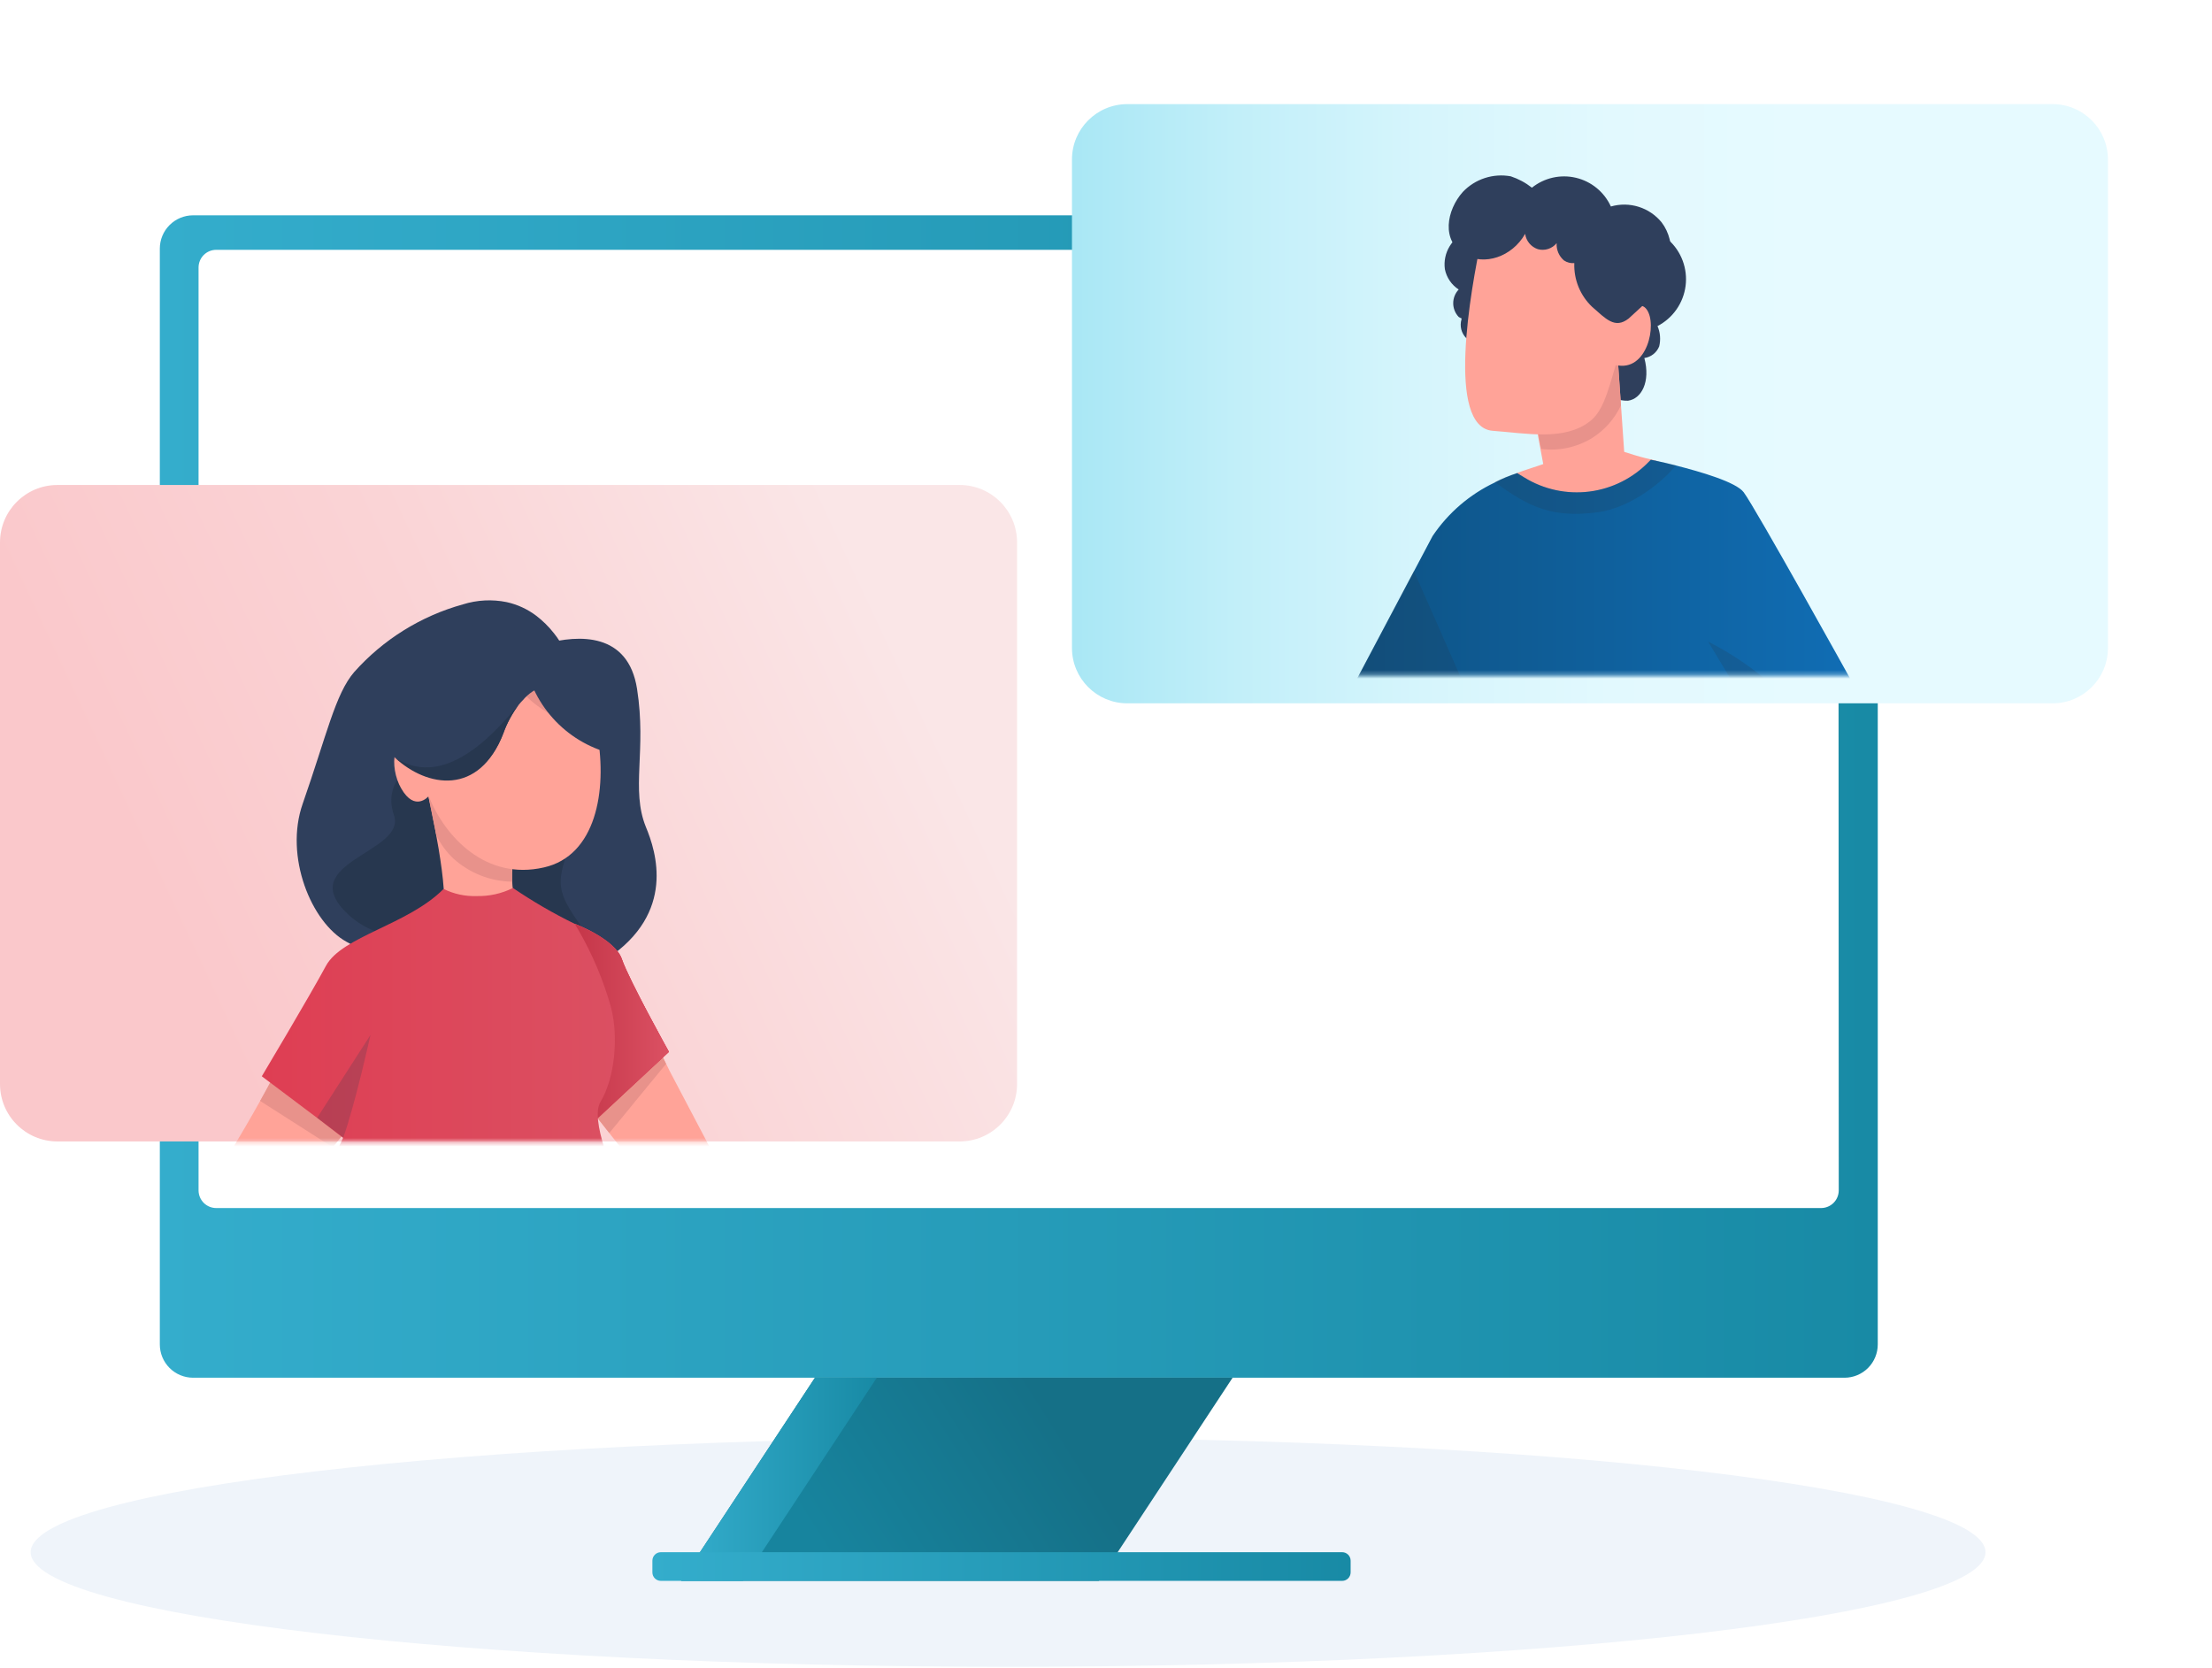 <svg width="520" height="392" viewBox="0 0 520 392" fill="none" xmlns="http://www.w3.org/2000/svg">
<path d="M236.981 391.797C363.879 391.797 466.751 379.737 466.751 364.86C466.751 349.984 363.879 337.923 236.981 337.923C110.082 337.923 7.211 349.984 7.211 364.86C7.211 379.737 110.082 391.797 236.981 391.797Z" fill="#EFF4FA"/>
<path d="M435.879 54.571H41.991V294.131H435.879V54.571Z" fill="white"/>
<path d="M433.626 50.612H45.373C43.302 50.618 41.318 51.445 39.856 52.911C38.393 54.377 37.572 56.364 37.572 58.435V316.025C37.572 318.096 38.393 320.083 39.856 321.549C41.318 323.015 43.302 323.842 45.373 323.848H433.626C435.697 323.842 437.681 323.015 439.143 321.549C440.605 320.083 441.426 318.096 441.426 316.025V58.479C441.432 57.45 441.235 56.429 440.846 55.477C440.457 54.524 439.883 53.657 439.159 52.927C438.434 52.196 437.572 51.615 436.623 51.218C435.674 50.821 434.655 50.615 433.626 50.612ZM432.256 279.807C432.256 280.909 431.818 281.966 431.039 282.745C430.26 283.524 429.203 283.962 428.102 283.962H50.897C50.35 283.971 49.806 283.871 49.297 283.669C48.788 283.467 48.324 283.166 47.932 282.784C47.54 282.402 47.227 281.947 47.012 281.443C46.796 280.94 46.682 280.399 46.676 279.852V62.876C46.676 61.778 47.111 60.725 47.885 59.946C48.66 59.168 49.711 58.728 50.809 58.722H428.013C429.115 58.722 430.172 59.16 430.951 59.939C431.73 60.718 432.168 61.774 432.168 62.876L432.256 279.807Z" fill="url(#paint0_linear_475_2001)"/>
<path d="M191.593 323.824L160.104 371.598H258.306L289.773 323.824H191.593Z" fill="url(#paint1_linear_475_2001)"/>
<path d="M206.134 323.824L174.667 371.598H160.104L191.593 323.824H206.134Z" fill="url(#paint2_linear_475_2001)"/>
<path d="M315.517 364.859H155.354C154.256 364.859 153.365 365.749 153.365 366.848V369.61C153.365 370.708 154.256 371.599 155.354 371.599H315.517C316.615 371.599 317.506 370.708 317.506 369.61V366.848C317.506 365.749 316.615 364.859 315.517 364.859Z" fill="url(#paint3_linear_475_2001)"/>
<path d="M225.594 114H13.502C6.045 114 0 120.045 0 127.502V254.805C0 262.262 6.045 268.307 13.502 268.307H225.594C233.05 268.307 239.095 262.262 239.095 254.805V127.502C239.095 120.045 233.05 114 225.594 114Z" fill="url(#paint4_linear_475_2001)"/>
<mask id="mask0_475_2001" style="mask-type:luminance" maskUnits="userSpaceOnUse" x="27" y="136" width="198" height="133">
<path d="M38.892 268.305H213.087C219.348 268.305 224.423 263.229 224.423 256.969L224.423 147.763C224.423 141.502 219.348 136.427 213.087 136.427L38.892 136.427C32.632 136.427 27.556 141.502 27.556 147.763L27.556 256.969C27.556 263.229 32.632 268.305 38.892 268.305Z" fill="white"/>
</mask>
<g mask="url(#mask0_475_2001)">
<path d="M101.785 217.105C101.785 217.105 111.818 227.977 125.231 230.496C125.982 230.629 123.839 226.077 124.634 226.077C130.357 226.695 132.678 232.065 142.754 225.325C158.907 214.542 154.245 200.178 151.836 194.389C148.256 185.55 152.035 176.468 149.759 161.928C147.682 148.669 136.169 149.111 127.949 151.365C125.036 152.135 122.202 153.178 119.485 154.481L120.458 176.843L101.785 217.105Z" fill="#2F3F5C"/>
<path d="M81.454 221.372C81.852 221.571 82.227 221.791 82.581 222.012C95.53 229.636 93.055 208.754 97.674 215.229C102.292 221.703 99.883 243.801 116.257 234.277C132.632 224.753 118.467 197.241 118.467 197.241L108.369 182.347L132.676 152.737C132.006 151.341 131.175 150.028 130.201 148.825C129.006 147.304 127.626 145.938 126.091 144.76C124.025 143.191 121.642 142.09 119.108 141.533C115.693 140.836 112.157 141.018 108.833 142.064C98.947 144.799 90.061 150.332 83.244 157.996C78.824 163.145 76.813 172.735 71.156 188.932C66.803 201.329 73.189 216.864 81.454 221.372Z" fill="#2F3F5C"/>
<path d="M98.713 178.792C98.713 178.792 89.565 182.748 92.615 191.631C95.664 200.514 68.573 202.68 81.942 215.032C95.311 227.385 121.319 215.762 121.319 215.762L116.767 186.505L98.713 178.792Z" fill="#27374F"/>
<path d="M141.539 237.92C140.787 238.052 140.014 238.185 139.329 238.251C133.584 238.892 145.516 232.661 139.196 228.661C116.79 214.474 110.669 202.144 122.712 195.25C125.584 193.636 133.981 188.841 135.086 187.361C136.036 189.239 135.816 192.664 133.517 199.735C130.269 209.723 130.645 210.276 143.837 227.07C149.273 234.031 141.981 236.55 141.539 237.92Z" fill="#27374F"/>
<path d="M116.104 220.377C119.799 219.725 123.237 218.048 126.026 215.538C125.805 215.538 125.584 215.538 125.363 215.405C117.739 213.837 121.12 199.208 121.12 199.208L100.636 186.833C100.636 186.833 106.205 211.472 103.774 214.566C102.651 215.494 101.23 215.981 99.774 215.936C102.048 217.753 104.671 219.084 107.479 219.848C110.288 220.612 113.223 220.792 116.104 220.377Z" fill="#FFA398"/>
<path d="M100.636 186.833L102.559 196.335C103.556 198.366 104.902 200.206 106.536 201.771C110.33 205.215 115.246 207.163 120.369 207.251C120.369 206.279 120.369 205.307 120.369 204.29C120.47 201.459 120.773 198.638 121.275 195.849L100.636 186.833Z" fill="#E8928B"/>
<path d="M122.777 240.397L135.682 256.771L143.239 266.34L146.974 271.09L148.145 272.571C151.415 276.792 151.702 290.249 154.774 285.83L168.033 297.143C171.17 292.724 175.104 274.118 171.06 277.653L157.404 251.711L156.586 250.032L153.559 243.911L144.83 226.387C144.001 224.761 142.841 223.326 141.426 222.173C140.011 221.02 138.37 220.175 136.61 219.692C134.85 219.209 133.008 219.099 131.203 219.368C129.397 219.637 127.668 220.279 126.124 221.255C124.581 222.23 123.259 223.516 122.241 225.031C121.223 226.547 120.532 228.258 120.213 230.055C119.894 231.852 119.953 233.696 120.387 235.47C120.821 237.243 121.62 238.906 122.733 240.353L122.777 240.397Z" fill="#FFA398"/>
<path d="M94.294 185.289C97.542 191.012 100.768 187.145 100.768 187.145C104.636 196.757 114.226 207.033 127.882 203.895C140.036 201.155 142.776 185.996 140.434 172.627C139.533 166.123 136.934 159.973 132.898 154.794C130.269 151.94 126.7 150.128 122.844 149.689C118.844 149.219 114.791 149.573 110.933 150.728C96.879 153.888 99.266 174.549 99.266 174.549C91.775 171.456 91.51 180.471 94.294 185.289Z" fill="#FFA398"/>
<path d="M26.276 316.194C26.657 316.645 27.125 317.015 27.652 317.282C28.179 317.549 28.753 317.708 29.343 317.749C29.932 317.791 30.523 317.713 31.082 317.522C31.641 317.331 32.156 317.029 32.596 316.636C49.102 302.311 64.353 286.602 78.183 269.679C79.929 267.579 81.608 265.458 83.288 263.337C88.562 256.59 93.637 249.658 98.513 242.543V242.41C98.921 241.782 99.283 241.125 99.596 240.444C100.752 237.331 100.686 233.895 99.41 230.828C98.134 227.762 95.743 225.294 92.719 223.92C89.695 222.547 86.263 222.371 83.115 223.428C79.966 224.485 77.335 226.696 75.752 229.616C72.305 237.284 68.615 244.863 64.704 252.31C63.577 254.52 62.494 256.597 61.212 258.696C58.826 262.954 56.358 267.174 53.81 271.358C45.47 284.929 36.266 297.949 26.254 310.338C25.542 311.149 25.152 312.192 25.156 313.27C25.16 314.349 25.558 315.389 26.276 316.194Z" fill="#FFA398"/>
<path d="M68.925 296.306H69.323C111.817 309.697 138.069 297.654 147.129 292.107C146.682 290.148 145.889 288.285 144.786 286.605C144.433 286.031 144.013 285.434 143.615 284.837L142.267 283.069L140.411 280.572L139.638 279.534C137.998 277.48 136.781 275.122 136.058 272.595C135.76 271.463 135.612 270.297 135.616 269.126C135.616 267.955 135.616 266.806 135.616 265.635C135.796 263.285 136.18 260.956 136.765 258.674C137.377 256.272 138.115 253.905 138.975 251.58C139.814 249.216 140.676 246.83 141.472 244.443C142.251 242.056 142.835 239.61 143.217 237.129L143.35 236.09C143.611 234.128 143.685 232.145 143.571 230.168C143.603 227.698 142.827 225.284 141.361 223.296C140.463 222.078 139.391 220.998 138.179 220.092C137.472 219.575 136.734 219.103 135.969 218.677H135.793L135.174 218.346L134.423 217.948H134.202L134.069 217.727L132.964 217.263C119.768 212.609 105.307 213.074 92.437 218.567L91.863 218.81L90.029 219.672C88.3 220.516 86.618 221.453 84.99 222.478H84.858C84.35 222.81 83.974 223.097 83.532 223.406L82.427 224.312C81.72 224.931 81.123 225.528 80.549 226.102C79.588 227.171 78.757 228.35 78.074 229.616C76.958 231.553 76.421 233.769 76.527 236.002C76.623 240.187 77.399 244.33 78.825 248.266C79.51 250.299 80.306 252.354 81.035 254.409C81.776 256.427 82.375 258.494 82.825 260.596C82.825 261.082 83.002 261.546 83.046 262.033C83.09 262.519 83.223 263.16 83.289 263.734C83.4 264.776 83.444 265.824 83.421 266.872C83.413 267.921 83.339 268.969 83.201 270.01C83.092 271.083 82.847 272.137 82.471 273.148C81.415 275.491 79.914 277.607 78.052 279.379L74.98 282.473L73.478 283.998C72.992 284.506 72.527 284.992 72.108 285.5C72.108 285.655 71.865 285.787 71.754 285.92L71.489 286.251C70.936 287.467 70.428 288.461 69.964 289.544C69.5 290.627 69.235 291.113 68.948 291.754V292.085C68.772 293.486 68.764 294.903 68.925 296.306Z" fill="#FFA398"/>
<path d="M140.39 172.623C139.49 166.12 136.89 159.969 132.855 154.79C130.225 151.936 126.656 150.124 122.801 149.686C121.298 150.194 120.237 151.63 119.95 154.503C118.933 164.579 133.584 170.501 140.39 172.623Z" fill="#E8928B"/>
<path d="M90.847 176.339L91.134 176.626C98.802 183.786 112.746 187.123 118.314 172.406C119.18 169.98 120.41 167.7 121.96 165.644C122.27 165.268 122.601 164.893 122.933 164.561C124.203 163.053 125.867 161.926 127.74 161.305C129.612 160.685 131.619 160.596 133.539 161.048V158.33C136.324 152.916 127.264 144.673 104.967 147.524C82.671 150.374 83.444 168.958 90.847 176.339Z" fill="#2F3F5C"/>
<path d="M123.816 157.375C125.183 162.627 128.074 167.358 132.124 170.972C136.174 174.585 141.202 176.92 146.576 177.682C152.321 178.677 137.737 155.585 137.737 155.585H123.749" fill="#2F3F5C"/>
<path d="M135.682 256.771L143.239 266.317L148.278 260.196L149.294 258.936L156.586 250.075L153.537 243.954L135.682 256.771Z" fill="#E8928B"/>
<path d="M135.152 217.172C135.152 217.172 144.587 220.707 146.2 225.48C147.813 230.253 157.249 247.246 157.249 247.246L138.709 264.526L130.224 241.744L135.152 217.172Z" fill="url(#paint5_linear_475_2001)"/>
<path d="M61.146 258.784L78.206 269.678C79.951 267.578 81.631 265.457 83.31 263.336L64.638 252.287C63.489 254.541 62.317 256.684 61.146 258.784Z" fill="#E8928B"/>
<path d="M135.152 217.172C135.152 217.172 144.587 220.707 146.2 225.48C147.813 230.253 157.249 247.246 157.249 247.246L138.709 264.526L130.224 241.744L135.152 217.172Z" fill="url(#paint6_linear_475_2001)"/>
<path d="M135.152 217.172C135.152 217.172 144.587 220.707 146.2 225.48C147.813 230.253 157.249 247.246 157.249 247.246L138.709 264.526L130.224 241.744L135.152 217.172Z" fill="url(#paint7_linear_475_2001)"/>
<path d="M150.664 289.762C149.669 290.578 148.612 291.317 147.504 291.971L147.128 292.214C138.068 297.761 111.772 309.892 69.323 296.413H68.925L67.312 295.883C67.312 295.883 67.798 294.756 68.925 292.236L69.279 291.485C69.522 290.933 69.831 290.314 70.141 289.629C70.627 288.59 71.179 287.419 71.798 286.027C73.765 281.829 76.438 276.194 79.996 268.879C80.217 268.415 80.416 267.951 80.659 267.465L74.538 262.758L61.545 252.991C61.545 252.991 72.859 234.032 76.615 227.049C80.372 220.066 95.884 217.414 104.281 208.951C106.694 210.148 109.368 210.725 112.06 210.63C115.015 210.698 117.942 210.046 120.589 208.73C125.229 211.886 130.088 214.707 135.129 217.171C135.262 217.414 135.903 218.453 136.08 218.784C139.242 224.284 141.728 230.145 143.482 236.241C143.554 236.459 143.613 236.68 143.659 236.904C145.427 243.688 144.543 253.433 141.162 259.002C138.687 263.112 143.946 275.774 147.57 283.53C149.316 287.176 150.664 289.762 150.664 289.762Z" fill="url(#paint8_linear_475_2001)"/>
<path opacity="0.1" d="M80.704 267.289L80.041 268.681C80.323 268.249 80.546 267.781 80.704 267.289Z" fill="#27374F"/>
<path opacity="0.2" d="M74.559 262.761L80.702 267.401C83.553 259.336 87.088 243.293 87.088 243.293L74.559 262.761Z" fill="#27374F"/>
<path d="M92.768 178.042C100.436 185.18 112.656 187.124 118.313 172.407C119.179 169.982 120.408 167.702 121.959 165.645C117.937 170.131 105.342 186.373 92.768 178.042Z" fill="#27374F"/>
</g>
<g filter="url(#filter0_d_475_2001)">
<path d="M482.521 17.845H265.015C257.827 17.845 252 23.672 252 30.861V145.679C252 152.868 257.827 158.695 265.015 158.695H482.521C489.71 158.695 495.537 152.868 495.537 145.679V30.861C495.537 23.672 489.71 17.845 482.521 17.845Z" fill="url(#paint9_linear_475_2001)"/>
</g>
<mask id="mask1_475_2001" style="mask-type:luminance" maskUnits="userSpaceOnUse" x="266" y="2" width="243" height="157">
<path d="M495.119 2H280.021C272.443 2 266.299 8.144 266.299 15.723V144.993C266.299 152.572 272.443 158.716 280.021 158.716H495.119C502.697 158.716 508.841 152.572 508.841 144.993V15.723C508.841 8.144 502.697 2 495.119 2Z" fill="white"/>
</mask>
<g mask="url(#mask1_475_2001)">
<path d="M345.012 54.438C343.242 55.074 341.744 56.3 340.77 57.909C339.797 59.518 339.406 61.414 339.664 63.277C339.859 64.249 340.247 65.172 340.805 65.992C341.363 66.812 342.08 67.512 342.912 68.05C342.085 68.921 341.624 70.075 341.624 71.276C341.624 72.477 342.085 73.632 342.912 74.502C343.119 74.639 343.342 74.75 343.575 74.834C343.575 74.834 343.575 74.966 343.575 75.055C343.341 75.822 343.32 76.639 343.514 77.418C343.709 78.197 344.112 78.907 344.68 79.474C346.271 80.668 349.763 79.916 351.751 76.602C351.88 75.745 351.754 74.869 351.388 74.083C351.023 73.297 350.434 72.636 349.696 72.182C349.832 72.021 349.957 71.851 350.072 71.674C350.167 70.927 350.076 70.168 349.807 69.464H350.138C353.364 68.381 356.038 66.194 356.392 63.63C356.723 59.763 352.326 54.703 345.012 54.438Z" fill="#2F3F5C"/>
<path d="M353.365 53.864C354.322 54.432 355.406 54.75 356.518 54.788C357.631 54.827 358.735 54.585 359.729 54.085C359.512 54.995 359.539 55.945 359.807 56.841C360.075 57.737 360.574 58.547 361.254 59.189C362.144 60.003 363.234 60.567 364.413 60.825C363.964 63.095 364.058 65.44 364.687 67.668C365.317 69.895 366.465 71.942 368.037 73.641C370.73 76.586 374.212 78.696 378.07 79.718C374.291 83.74 374.114 88.778 376.876 91.717C377.613 92.526 378.515 93.166 379.522 93.593C380.529 94.02 381.617 94.225 382.71 94.192C385.848 93.772 388.058 89.772 386.555 84.159C387.327 84.051 388.057 83.741 388.67 83.26C389.283 82.778 389.758 82.143 390.047 81.419C390.435 79.827 390.295 78.152 389.649 76.646C391.429 75.723 392.96 74.382 394.109 72.739C395.259 71.095 395.993 69.197 396.25 67.208C396.506 65.219 396.276 63.197 395.581 61.316C394.886 59.434 393.745 57.749 392.256 56.405" fill="#2F3F5C"/>
<path d="M379.859 77.839C380.566 87.96 381.266 98.088 381.958 108.223L363.175 111.162C361.54 102.323 359.897 93.484 358.247 84.645L379.859 77.839Z" fill="#FFA398"/>
<path d="M361.695 102.103C361.286 99.27 361.693 96.379 362.867 93.769C364.041 91.159 365.934 88.937 368.324 87.364C370.134 86.311 372.14 85.64 374.219 85.393C376.298 85.146 378.405 85.328 380.411 85.927C380.61 89.065 380.831 92.181 381.052 95.297C379.571 98.449 377.216 101.11 374.268 102.964C370.693 105.158 366.474 106.062 362.314 105.528C362.023 104.403 361.816 103.258 361.695 102.103Z" fill="#E8928B"/>
<path d="M387.085 72.713C385.98 71.233 384.478 71.874 383.174 73.089C384.853 66.084 385.229 61.554 383.351 57.621C381.015 52.94 377.01 49.305 372.125 47.434C369.269 46.391 366.233 45.931 363.197 46.083C360.16 46.235 357.185 46.995 354.447 48.318C352.898 49.025 351.535 50.084 350.469 51.412C349.402 52.739 348.661 54.298 348.304 55.963C345.674 68.272 339.907 100.424 350.912 101.263C358.933 101.86 367.75 103.672 373.738 99.053C376.589 96.844 377.804 92.888 379.815 85.795C387.24 87.585 389.671 76.138 387.085 72.713Z" fill="#FFA398"/>
<path d="M413.867 122.655L438.727 174.364C441.865 180.993 450.151 198.671 453.377 205.499C453.964 206.516 454.122 207.724 453.817 208.857C453.512 209.991 452.77 210.957 451.753 211.543C450.736 212.129 449.528 212.287 448.395 211.982C447.262 211.678 446.296 210.935 445.71 209.919C438.174 199.312 426.639 183.07 419.038 172.706L392.101 135.671C391.068 134.241 390.343 132.611 389.973 130.886C389.603 129.161 389.596 127.378 389.952 125.649C390.308 123.921 391.019 122.286 392.041 120.847C393.062 119.409 394.372 118.198 395.886 117.293C397.4 116.387 399.086 115.807 400.837 115.587C402.588 115.368 404.365 115.515 406.056 116.02C407.747 116.524 409.314 117.374 410.659 118.517C412.004 119.659 413.096 121.068 413.867 122.655Z" fill="#FFA398"/>
<path d="M404.939 201.456C405.121 203.66 405.18 205.874 405.116 208.085L352.48 211.643C349.872 198.163 349.519 184.352 348.06 170.829C346.823 160.531 343.442 150.41 343.796 139.892C343.954 135.972 344.509 132.077 345.453 128.269C346.491 122.678 350.602 118.038 355.573 114.17C356.546 113.441 355.706 111.519 356.745 111.143C360.28 109.817 363.374 109.11 366.733 107.475C371.744 105.146 377.448 104.791 382.709 106.481C384.564 107.11 386.452 107.634 388.366 108.049C391.99 108.801 393.957 111.497 397.205 113.839C400.123 115.964 402.55 118.692 404.321 121.838C406.634 127.109 407.873 132.789 407.967 138.544C408.298 149.88 404.409 160.84 403.547 172.088C402.641 181.634 404.055 192.042 404.939 201.456Z" fill="#FFA398"/>
<path d="M435.302 167.137L419.701 173.589L419.039 172.683L416.166 168.706L430.596 157.414C432.275 161.104 433.932 164.33 435.302 167.137Z" fill="#E8928B"/>
<path d="M314.318 168.417L335.178 182.383L345.895 164.903L347.177 211.971L352.48 211.618L405.116 208.06L411.26 207.64L407.039 186.183L407.238 160.263L415.37 172.019L421.999 168.041L435.258 160.086C435.258 160.086 412.74 119.493 409.912 115.714C408.122 113.306 399.725 110.875 393.869 109.394C390.62 108.555 388.079 108.069 388.079 108.069L387.704 108.444C383.98 112.347 379.028 114.852 373.678 115.54C368.328 116.228 362.904 115.057 358.314 112.223C357.275 111.626 356.679 111.206 356.679 111.206C354.859 111.792 353.092 112.531 351.397 113.416C345.476 116.221 340.422 120.572 336.769 126.012L332.349 134.365L314.318 168.417Z" fill="url(#paint10_linear_475_2001)"/>
<path opacity="0.2" d="M345.895 164.904L335.177 182.383L314.317 168.395L332.371 134.21L345.895 164.904Z" fill="#27374F"/>
<path opacity="0.2" d="M422.044 168.041L415.415 172.019L407.239 160.263L401.56 150.828C401.56 150.828 416.807 158.186 422.044 168.041Z" fill="#27374F"/>
<path d="M388.654 69.553C393.582 64.559 394.156 56.891 390.62 52.273C389.217 50.549 387.337 49.275 385.216 48.611C383.094 47.947 380.824 47.922 378.688 48.538C377.925 46.863 376.79 45.385 375.368 44.215C373.947 43.046 372.278 42.216 370.487 41.79C368.697 41.363 366.833 41.352 365.037 41.755C363.242 42.159 361.562 42.967 360.126 44.118C358.636 42.946 356.954 42.041 355.154 41.445C353.119 41.071 351.022 41.21 349.054 41.851C347.086 42.491 345.309 43.612 343.884 45.113C340.083 49.356 338.647 56.692 344.481 59.918C348.9 62.415 355.375 60.493 358.535 54.968C358.645 55.788 358.984 56.56 359.511 57.196C360.038 57.833 360.734 58.309 361.518 58.57C362.312 58.789 363.153 58.772 363.938 58.521C364.723 58.27 365.418 57.795 365.938 57.156C365.89 57.921 366.022 58.686 366.321 59.392C366.62 60.097 367.079 60.724 367.661 61.222C368.377 61.701 369.235 61.919 370.092 61.841C370.019 63.752 370.354 65.656 371.074 67.428C371.794 69.2 372.883 70.798 374.268 72.116C377.45 74.878 379.616 77.442 382.886 74.856" fill="#2F3F5C"/>
<path opacity="0.2" d="M351.397 113.284C359.286 119.162 364.899 121.813 375.505 120.421C383.925 119.316 391.482 112.554 394.001 109.372C390.62 108.555 388.079 108.069 388.079 108.069L387.703 108.444C383.98 112.347 379.028 114.852 373.678 115.54C368.328 116.228 362.904 115.057 358.314 112.223C357.275 111.626 356.678 111.206 356.678 111.206C354.863 111.749 353.096 112.444 351.397 113.284Z" fill="#27374F"/>
</g>
<defs>
<filter id="filter0_d_475_2001" x="227.693" y="0.167" width="292.151" height="189.464" filterUnits="userSpaceOnUse" color-interpolation-filters="sRGB">
<feFlood flood-opacity="0" result="BackgroundImageFix"/>
<feColorMatrix in="SourceAlpha" type="matrix" values="0 0 0 0 0 0 0 0 0 0 0 0 0 0 0 0 0 0 127 0" result="hardAlpha"/>
<feOffset dy="6.629"/>
<feGaussianBlur stdDeviation="12.154"/>
<feComposite in2="hardAlpha" operator="out"/>
<feColorMatrix type="matrix" values="0 0 0 0 0 0 0 0 0 0 0 0 0 0 0 0 0 0 0.14 0"/>
<feBlend mode="normal" in2="BackgroundImageFix" result="effect1_dropShadow_475_2001"/>
<feBlend mode="normal" in="SourceGraphic" in2="effect1_dropShadow_475_2001" result="shape"/>
</filter>
<linearGradient id="paint0_linear_475_2001" x1="37.572" y1="187.263" x2="441.426" y2="187.263" gradientUnits="userSpaceOnUse">
<stop stop-color="#34ADCC"/>
<stop offset="1" stop-color="#188AA5"/>
</linearGradient>
<linearGradient id="paint1_linear_475_2001" x1="194.93" y1="366.781" x2="247.809" y2="333.193" gradientUnits="userSpaceOnUse">
<stop stop-color="#17849E"/>
<stop offset="1" stop-color="#157087"/>
</linearGradient>
<linearGradient id="paint2_linear_475_2001" x1="160.104" y1="347.711" x2="206.134" y2="347.711" gradientUnits="userSpaceOnUse">
<stop stop-color="#34ADCC"/>
<stop offset="1" stop-color="#188AA5"/>
</linearGradient>
<linearGradient id="paint3_linear_475_2001" x1="153.365" y1="368.24" x2="317.484" y2="368.24" gradientUnits="userSpaceOnUse">
<stop stop-color="#34ADCC"/>
<stop offset="1" stop-color="#188AA5"/>
</linearGradient>
<linearGradient id="paint4_linear_475_2001" x1="22.083" y1="250.733" x2="244.61" y2="146.529" gradientUnits="userSpaceOnUse">
<stop offset="0.12" stop-color="#FAC8CB"/>
<stop offset="0.48" stop-color="#FAD4D6"/>
<stop offset="0.87" stop-color="#FAE6E7"/>
</linearGradient>
<linearGradient id="paint5_linear_475_2001" x1="157.271" y1="240.86" x2="130.246" y2="240.86" gradientUnits="userSpaceOnUse">
<stop stop-color="#DE3E53"/>
<stop offset="1" stop-color="#DB5163"/>
</linearGradient>
<linearGradient id="paint6_linear_475_2001" x1="157.271" y1="240.86" x2="130.246" y2="240.86" gradientUnits="userSpaceOnUse">
<stop stop-color="#DE3E53"/>
<stop offset="1" stop-color="#DB5163"/>
</linearGradient>
<linearGradient id="paint7_linear_475_2001" x1="130.224" y1="240.909" x2="157.31" y2="240.909" gradientUnits="userSpaceOnUse">
<stop stop-color="#C03043"/>
<stop offset="1" stop-color="#DB5163"/>
</linearGradient>
<linearGradient id="paint8_linear_475_2001" x1="61.545" y1="255.757" x2="150.866" y2="255.757" gradientUnits="userSpaceOnUse">
<stop stop-color="#DE3E53"/>
<stop offset="1" stop-color="#DB5163"/>
</linearGradient>
<linearGradient id="paint9_linear_475_2001" x1="495.537" y1="88.292" x2="252" y2="88.292" gradientUnits="userSpaceOnUse">
<stop offset="0.3" stop-color="#E6FAFF"/>
<stop offset="0.48" stop-color="#E2F9FE"/>
<stop offset="0.66" stop-color="#D6F5FC"/>
<stop offset="0.84" stop-color="#C2EFF9"/>
<stop offset="1" stop-color="#A9E7F5"/>
</linearGradient>
<linearGradient id="paint10_linear_475_2001" x1="435.39" y1="160.02" x2="314.318" y2="160.02" gradientUnits="userSpaceOnUse">
<stop stop-color="#106DB4"/>
<stop offset="1" stop-color="#0E5283"/>
</linearGradient>
</defs>
</svg>
